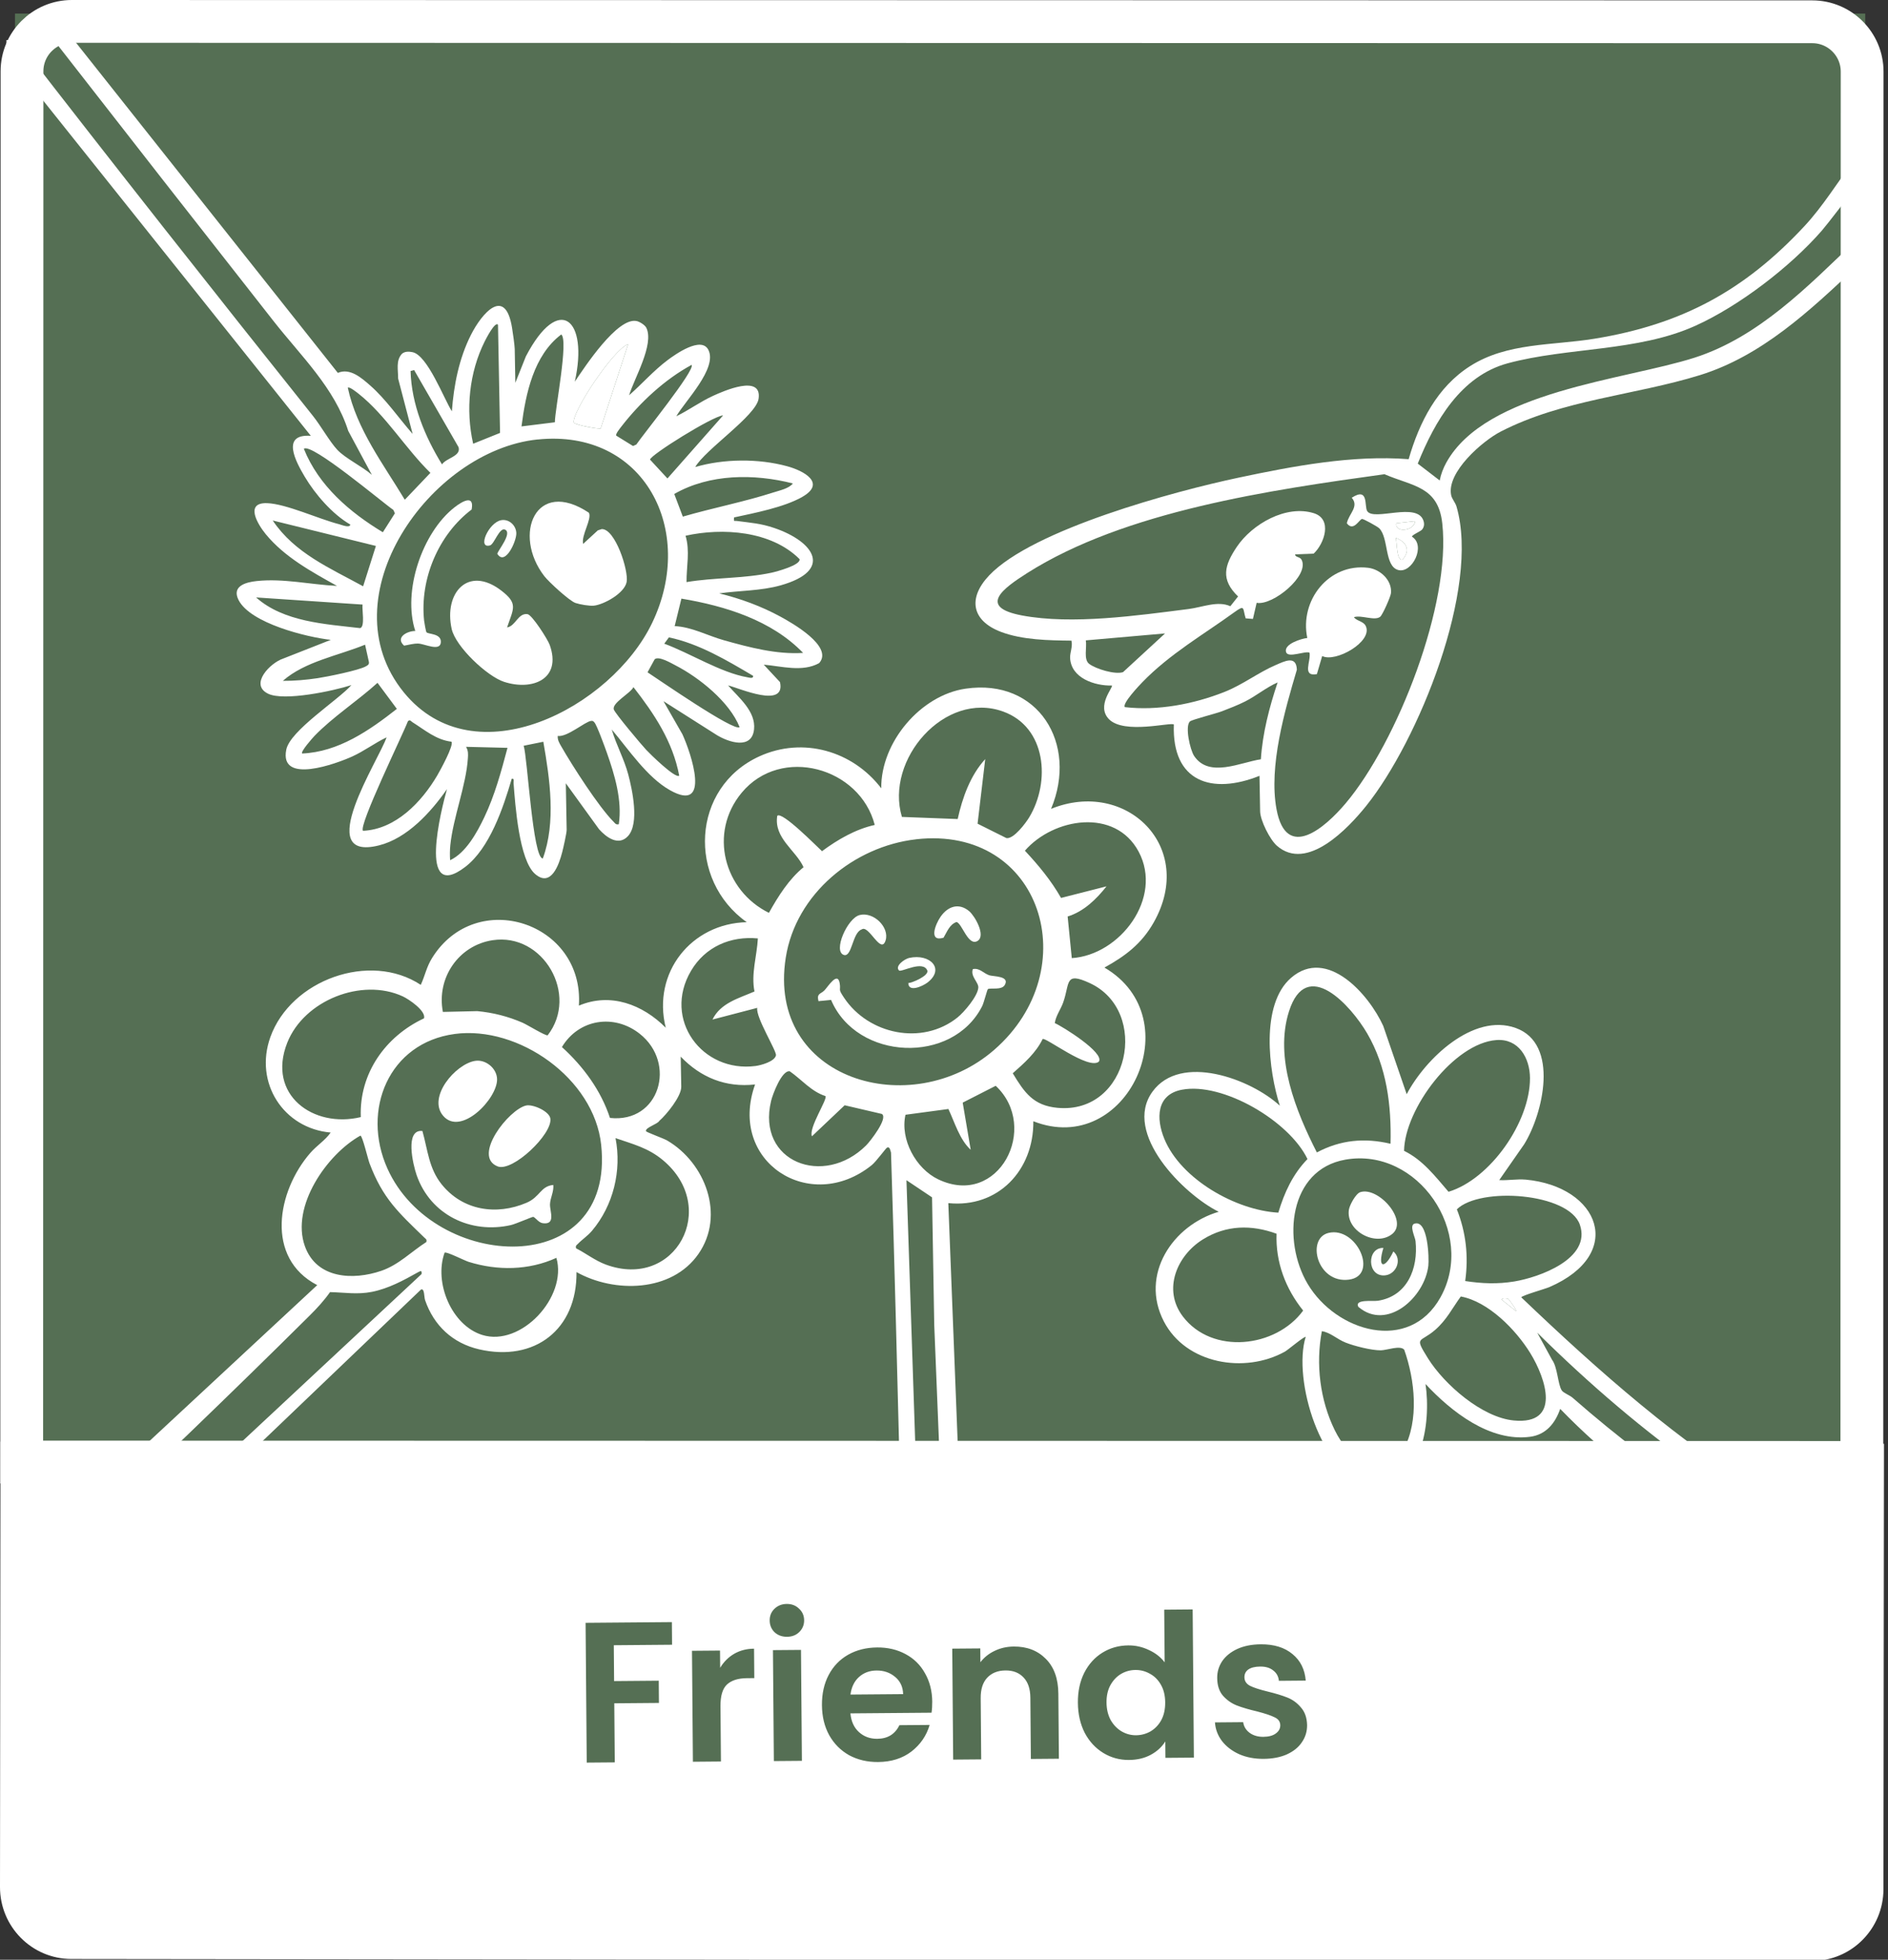 <svg xmlns="http://www.w3.org/2000/svg" id="svg28" version="1.1" fill="none" viewBox="0 0 132 137" height="137" width="132">
  
  <rect x="0" y="0" width="132" height="137" fill="#333333" stroke="none"/>
  
  <g transform="translate(-39.912,-8.319)" id="g28">
    <rect style="stroke-width:0.688" y="9.268" x="40.959" id="rect1" fill="#556f54" height="132.752" width="129.36"></rect>
    <g transform="matrix(0.988,0,0,1,1.238,0)" id="g25" clip-path="url(#clip0_957_113)">
      <path id="path1" fill="#ffffff" d="M 41.529,116.576 61.592,98.157 c -3.7,-1.894 -2.842,-6.57 -0.49,-9.24 0.455,-0.518 1.04,-0.868 1.442,-1.426 -3.329,-0.285 -5.434,-3.47 -4.265,-6.682 1.454,-3.99 7.038,-5.989 10.64,-3.642 0.302,-0.642 0.401,-1.242 0.794,-1.867 3.12,-4.984 10.781,-2.502 10.395,3.319 2.236,-0.937 4.512,-0.079 6.147,1.545 -0.977,-3.864 1.826,-7.292 5.732,-7.378 -4.215,-2.95 -3.934,-9.422 0.898,-11.596 3.076,-1.385 6.595,-0.381 8.62,2.236 -0.035,-3.223 2.786,-6.504 5.963,-6.964 5.14,-0.745 7.986,3.849 6.053,8.402 5.3,-2.131 10.297,2.646 7.262,7.943 -0.852,1.484 -2.005,2.346 -3.485,3.151 6.149,3.541 1.598,13.32 -5.031,10.743 0.034,3.427 -2.495,6.078 -6.017,5.723 l 1.906,48.056 -1.276,0.024 -1.162,-28.229 -0.464,-11.344 -0.154,-8.91 -1.812,-1.199 1.68,49.644 -1.277,0.097 c -0.053,-1.38 -0.012,-2.77 -0.07,-4.151 -0.668,-15.814 -0.907,-31.67 -1.425,-47.516 -0.043,-0.105 -0.07,-0.462 -0.29,-0.345 -0.083,0.044 -0.771,0.979 -1.075,1.219 -4.37,3.475 -10.208,-0.249 -8.255,-5.64 -2.068,0.228 -3.839,-0.478 -5.263,-1.945 l 0.039,2.104 c 0.012,0.669 -1.041,1.945 -1.553,2.385 -0.122,0.233 -1.023,0.476 -0.941,0.721 0.026,0.077 1.22,0.492 1.501,0.654 2.682,1.552 4.12,5.218 2.206,7.932 -1.892,2.685 -5.956,2.741 -8.626,1.264 0.042,4.026 -2.972,6.299 -6.896,5.4 -1.86,-0.427 -3.198,-1.65 -3.82,-3.442 -0.078,-0.225 -0.028,-0.852 -0.293,-0.733 L 41.669,124.228 41.639,122.57 68.977,97.382 c 0.032,-0.254 -0.057,-0.234 -0.257,-0.122 -1.024,0.568 -2.092,1.14 -3.258,1.368 -1.038,0.203 -1.931,0.04 -2.963,0.018 -0.421,0.591 -0.917,1.123 -1.434,1.63 -5.623,5.518 -11.356,10.939 -17.108,16.323 -0.74,0.693 -1.55,1.452 -2.388,2.018 l -0.038,-2.039 z m 67.335,-55.196 -0.543,4.521 2.04,1.005 c 0.515,0.088 1.373,-1.056 1.619,-1.458 1.514,-2.494 1.207,-6.297 -1.852,-7.389 -4.122,-1.47 -8.375,3.365 -7.161,7.368 l 3.947,0.148 c 0.333,-1.495 0.898,-3.062 1.954,-4.194 z m -7.82,4.607 c -1.049,-4.026 -6.631,-5.567 -9.417,-2.25 -2.357,2.805 -1.25,6.851 1.929,8.396 0.654,-1.161 1.419,-2.356 2.45,-3.191 -0.554,-1.2 -2.11,-2.03 -1.861,-3.591 0.328,-0.355 2.832,2.175 3.168,2.471 1.109,-0.81 2.37,-1.537 3.729,-1.833 z m 13.944,9.311 c 3.412,-0.216 6.481,-4.207 4.731,-7.445 -1.662,-3.07 -6.015,-2.364 -8.049,-0.066 0.973,1.033 1.843,2.067 2.559,3.303 l 3.216,-0.81 c -0.716,0.9 -1.616,1.766 -2.75,2.107 z m -11.019,-8.306 c -4.378,0.491 -8.51,3.802 -9.221,8.269 -1.366,8.565 8.883,11.497 14.747,6.452 6.535,-5.62 3.37,-15.719 -5.526,-14.723 z M 73.999,74.046 c -2.4,0.362 -3.979,2.634 -3.515,5.012 l 2.432,-0.055 c 1.111,0.1 2.197,0.374 3.221,0.816 0.319,0.139 1.608,0.923 1.762,0.875 2.222,-2.836 -0.312,-7.189 -3.897,-6.648 z m 18.775,-0.125 c -1.933,-0.183 -3.728,0.585 -4.731,2.266 -2.028,3.399 0.794,7.138 4.562,6.652 0.391,-0.05 1.351,-0.31 1.449,-0.741 0.068,-0.297 -1.446,-2.666 -1.324,-3.323 l -3.168,0.817 c 0.572,-1.163 1.869,-1.487 2.972,-1.962 -0.249,-1.24 0.171,-2.47 0.24,-3.707 z M 64.675,86.411 c -0.12,-3.064 1.756,-5.649 4.474,-6.904 0.153,-0.525 -1.089,-1.347 -1.503,-1.535 -2.904,-1.323 -6.984,0.276 -8.174,3.237 -1.462,3.646 1.848,6.002 5.202,5.202 z m 48.251,-5.46 c -0.474,0.972 -1.317,1.699 -2.116,2.397 0.829,1.349 1.451,2.258 3.171,2.416 5.079,0.461 6.563,-6.771 2.273,-8.724 -1.794,-0.816 -1.385,-0.001 -1.878,1.367 -0.177,0.487 -0.512,0.909 -0.592,1.433 0.531,0.223 3.546,2.077 3.119,2.695 -0.733,0.605 -3.772,-1.732 -3.977,-1.581 z m -30.616,5.519 c 3.513,0.372 4.74,-3.829 2.102,-5.885 -1.811,-1.413 -4.31,-1.032 -5.504,0.929 1.51,1.359 2.752,3.014 3.401,4.958 z M 71.315,80.601 c -4.651,0.616 -6.62,5.314 -4.754,9.41 3.298,7.234 16.146,7.84 15.124,-1.662 -0.497,-4.636 -5.85,-8.348 -10.37,-7.749 z m 26.242,4.34 c -1.009,-0.318 -1.685,-1.156 -2.528,-1.734 -0.569,-0.085 -1.212,1.63 -1.32,2.075 -1.039,4.275 3.738,6.061 6.729,3.105 0.29,-0.287 1.576,-1.912 1.109,-2.197 l -2.631,-0.606 -2.316,2.168 c -0.251,-0.583 1.121,-2.593 0.958,-2.814 z m 5.663,1.307 c -0.391,1.719 0.732,3.765 2.314,4.513 4.275,2.022 7.214,-3.627 4.071,-6.538 l -2.336,1.177 0.566,3.296 c -0.782,-0.706 -1.13,-1.909 -1.578,-2.851 l -3.039,0.403 z m -33.905,8.894 c 0.043,-0.195 -0.034,-0.203 -0.14,-0.305 -1.821,-1.749 -2.934,-2.712 -3.883,-5.198 -0.116,-0.304 -0.496,-1.909 -0.643,-1.934 -2.376,1.309 -4.932,4.946 -3.933,7.723 0.823,2.29 3.413,2.408 5.42,1.726 1.222,-0.416 2.115,-1.338 3.179,-2.011 z m 10.595,0.443 c 0.708,0.356 1.346,0.859 2.101,1.134 4.918,1.798 8.078,-3.98 4.034,-7.306 -1.036,-0.852 -2.107,-1.11 -3.344,-1.532 0.448,2.277 -0.158,4.711 -1.663,6.475 -0.307,0.361 -0.709,0.617 -0.999,0.916 -0.102,0.106 -0.181,0.118 -0.129,0.31 z m -1.393,0.666 c -1.96,0.883 -4.174,0.907 -6.215,0.278 -0.297,-0.092 -1.57,-0.736 -1.696,-0.642 -0.767,2.095 0.497,5.082 2.657,5.752 2.751,0.854 6.043,-2.657 5.254,-5.388 z"></path>
      <path id="path2" fill="#ffffff" d="m 40.352,11.107 c 6.905,8.82 13.9,17.574 20.938,26.288 0.549,0.679 1.194,1.812 1.724,2.369 0.574,0.606 1.782,1.167 2.445,1.752 L 63.787,38.442 C 62.818,35.433 60.459,33.226 58.517,30.785 53.297,24.223 48.092,17.646 42.903,11.06 l 1.403,-0.026 18.744,23.352 c 0.862,-0.365 1.671,0.345 2.294,0.884 1.103,0.955 2.031,2.292 2.999,3.384 l -1.026,-3.873 c 0.007,-0.59 -0.178,-1.262 0.276,-1.735 0.209,-0.173 0.493,-0.158 0.745,-0.108 1.06,0.219 2.213,3.246 2.782,4.135 0.136,-1.83 0.507,-3.694 1.348,-5.341 0.773,-1.518 2.429,-3.423 2.909,-0.506 0.055,0.334 0.186,1.229 0.191,1.492 l 0.043,2.36 0.747,-1.848 c 2.343,-4.431 4.451,-2.607 3.461,1.77 0.691,-1.008 3.018,-4.535 4.382,-4.236 0.207,0.045 0.582,0.271 0.682,0.473 0.57,1.167 -0.869,3.553 -1.22,4.713 0.913,-0.794 1.742,-1.729 2.716,-2.451 0.561,-0.416 2.402,-1.707 2.897,-0.714 0.646,1.292 -1.665,3.584 -2.274,4.634 0.891,-0.428 1.7,-1.023 2.607,-1.431 0.706,-0.319 3.475,-1.539 3.216,0.208 -0.176,1.187 -3.797,3.564 -4.481,4.771 2.021,-0.584 4.468,-0.603 6.503,-0.054 1.162,0.311 2.799,1.173 1.059,2.149 -1.288,0.723 -3.367,1.119 -4.819,1.429 -0.017,0.321 -0.025,0.219 0.198,0.247 0.985,0.129 1.688,0.167 2.656,0.494 2.857,0.965 4.158,2.969 0.449,4.006 -1.41,0.393 -2.912,0.36 -4.352,0.564 1.498,0.36 2.97,0.892 4.325,1.62 0.785,0.42 3.797,2.09 2.746,3.254 -1.181,0.646 -2.653,0.216 -3.918,0.107 l 1.148,1.219 c 0.42,1.881 -2.864,0.428 -3.673,0.231 0.744,0.851 1.977,1.808 1.837,3.079 -0.157,1.423 -1.778,0.906 -2.624,0.399 l -3.784,-2.374 1.34,2.313 c 0.603,1.296 2.072,5.556 -0.885,3.906 -1.632,-0.91 -2.922,-2.847 -4.116,-4.239 0.313,1.071 0.876,2.057 1.167,3.14 0.291,1.084 0.797,3.419 -0.011,4.303 -0.668,0.73 -1.534,0.102 -2.054,-0.472 l -2.352,-3.212 0.06,3.251 c 0.004,0.212 -0.241,1.286 -0.318,1.573 -0.225,0.857 -0.784,2.477 -1.911,1.52 -1.142,-0.968 -1.411,-4.854 -1.528,-6.343 -0.011,-0.143 0.077,-0.352 -0.132,-0.314 -0.597,2.014 -1.556,4.851 -3.29,6.16 -3.397,2.566 -1.684,-4.071 -1.291,-5.439 -1.139,1.616 -2.816,3.442 -4.816,3.934 -4.745,1.169 0.014,-6.004 0.542,-7.554 -0.839,0.395 -1.589,0.962 -2.439,1.342 -1.076,0.481 -5.166,1.99 -4.659,-0.483 0.275,-1.339 3.662,-3.456 4.61,-4.512 -1.275,0.409 -4.778,1.147 -5.901,0.6 -1.342,-0.653 0.178,-2.166 1.062,-2.449 l 3.378,-1.313 c -1.717,-0.191 -5.683,-1.156 -6.524,-2.783 -0.505,-0.978 0.511,-1.248 1.287,-1.329 1.883,-0.198 3.808,0.25 5.678,0.34 -1.792,-0.983 -3.706,-2.013 -5.037,-3.61 -0.563,-0.677 -1.524,-2.228 0.088,-2.174 1.351,0.046 3.659,1.11 5.097,1.471 0.15,0.038 0.772,0.294 0.792,0.024 -1.266,-0.725 -2.474,-2.1 -3.225,-3.347 -0.635,-1.057 -1.703,-3.006 0.433,-2.854 L 39.607,12.141 39.588,11.121 Z m 34.032,19.91 c -0.217,-0.247 -0.862,1.016 -0.937,1.162 -1.104,2.175 -1.364,4.793 -0.821,7.161 l 1.903,-0.757 z m 1.663,7.112 2.362,-0.29 c -0.002,-0.873 0.989,-5.757 0.45,-6.138 -1.951,1.458 -2.512,4.122 -2.812,6.429 z m 5.603,0.144 1.943,-5.893 c -1.038,0.349 -4.003,4.776 -3.845,5.483 0.146,0.187 1.822,0.468 1.902,0.41 z m -13.201,-4.084 -0.252,0.068 c 0.069,2.33 1.01,4.574 2.225,6.526 0.316,-0.459 1.364,-0.568 1.171,-1.205 z m 19.633,-0.361 c -1.896,1.016 -3.631,2.609 -4.958,4.298 -0.088,0.114 -0.449,0.549 -0.373,0.647 l 1.188,0.725 0.235,-0.104 c 0.381,-0.582 4.215,-5.245 3.909,-5.568 z M 63.756,35.423 c 0.633,2.916 2.513,5.333 4.033,7.831 l 1.813,-1.88 C 67.844,39.681 66.451,37.363 64.531,35.854 64.417,35.764 63.852,35.316 63.756,35.423 Z m 26.558,1.935 c -0.729,0.042 -5.18,2.788 -5.17,3.092 l 1.232,1.316 z M 77.185,39.04 c -7.625,0.781 -14.929,11.044 -9.468,17.676 5.019,6.093 14.697,1.066 17.574,-4.848 3.152,-6.48 -0.573,-13.598 -8.106,-12.825 z m -16.54,0.651 c 1.049,2.588 3.253,4.444 5.591,5.836 l 0.851,-1.323 -0.104,-0.235 c -0.764,-0.514 -5.799,-4.724 -6.338,-4.277 z m 34.603,2.423 c -2.746,-0.69 -5.894,-0.679 -8.391,0.738 l 0.606,1.582 c 2.122,-0.608 4.317,-1.026 6.422,-1.693 0.426,-0.136 1.096,-0.271 1.363,-0.625 z m -29.504,4.37 -7.301,-1.779 c 1.551,2.287 4.056,3.328 6.397,4.599 z m 21.981,2.527 c 1.97,-0.326 4.042,-0.24 6.01,-0.655 0.333,-0.069 2.091,-0.532 1.989,-0.951 -2.006,-1.981 -5.445,-2.209 -8.068,-1.635 0.326,1.073 0.06,2.153 0.07,3.24 z m -22.925,1.571 -7.533,-0.498 c 1.957,1.716 4.886,1.858 7.361,2.145 0.367,-0.094 0.118,-1.328 0.172,-1.647 z m 31.176,3.38 C 93.737,51.669 90.452,50.679 87.363,50.166 l -0.476,1.922 c 1.204,0.053 2.333,0.671 3.491,0.991 1.808,0.499 3.712,1.001 5.598,0.882 z m -3.542,1.599 c -1.868,-1.088 -3.822,-2.245 -5.956,-2.685 L 86.15,53.316 c 1.821,0.662 3.99,2.022 5.872,2.348 0.133,0.022 0.449,0.122 0.414,-0.103 z M 64.978,53.386 c -1.911,0.776 -4.253,1.168 -5.819,2.529 0.82,0.003 1.657,-0.067 2.466,-0.188 0.659,-0.098 2.941,-0.55 3.421,-0.834 0.125,-0.074 0.224,-0.116 0.205,-0.289 z m 26.503,5.763 c -0.71,-1.766 -2.862,-3.466 -4.54,-4.319 -0.305,-0.155 -1.195,-0.678 -1.472,-0.42 l -0.503,0.907 c 0.708,0.452 6.151,4.185 6.515,3.832 z m -30.953,1.845 c 2.558,-0.108 4.751,-1.607 6.699,-3.12 l -1.369,-1.821 c -1.39,1.248 -3.168,2.388 -4.461,3.713 -0.124,0.127 -1.009,1.112 -0.869,1.228 z m 26.68,1.549 c -0.456,-2.387 -1.764,-4.319 -3.238,-6.187 -0.224,0.437 -1.53,1.097 -1.391,1.558 0.08,0.266 1.963,2.477 2.297,2.828 0.27,0.285 2.061,2.027 2.332,1.801 z M 71.088,60.168 c -1.083,-0.127 -1.881,-0.82 -2.758,-1.363 -0.111,-0.069 -0.179,-0.217 -0.325,-0.059 -0.333,0.883 -3.526,7.333 -3.171,7.651 2.307,-0.106 4.142,-2 5.26,-3.883 0.196,-0.332 1.195,-2.123 0.995,-2.346 z m 11.845,5.769 c 0.249,-1.667 -0.29,-3.453 -0.855,-5.025 -0.131,-0.367 -0.696,-1.901 -0.869,-2.089 -0.081,-0.088 -0.106,-0.122 -0.236,-0.108 -0.44,0.053 -1.692,1.151 -2.361,1.051 -0.023,0.276 0.113,0.498 0.244,0.722 0.775,1.34 2.647,4.223 3.694,5.263 0.123,0.122 0.172,0.238 0.383,0.187 z m -5.339,-5.765 -1.394,0.279 c 0.27,0.791 0.641,7.889 1.357,7.88 0.94,-2.537 0.497,-5.548 0.035,-8.157 z m -2.537,0.426 -2.934,-0.072 c 0.162,0.277 0.15,0.501 0.129,0.807 -0.12,1.881 -1.042,4.128 -1.242,6.072 -0.036,0.351 -0.036,0.696 -0.015,1.049 1.11,-0.51 1.896,-1.92 2.415,-2.992 0.743,-1.534 1.205,-3.223 1.646,-4.861 z"></path>
      <path id="path3" fill="#ffffff" d="m 147.089,90.779 c 5.263,0.48 7.11,5.202 1.693,7.517 -0.281,0.121 -1.99,0.6 -1.984,0.716 5.467,5.159 11.182,10.156 17.661,14.029 2.337,1.397 4.844,2.779 7.528,3.364 0.152,0.168 0.318,0.959 -0.049,0.966 -1.427,0.022 -5.115,-1.775 -6.489,-2.498 -1.925,-1.013 -3.923,-2.315 -5.714,-3.557 -4.206,-2.915 -8.157,-6.259 -11.81,-9.835 l 1.05,1.898 c 0.391,0.511 0.403,1.718 0.688,2.143 0.116,0.172 0.559,0.331 0.764,0.507 6.45,5.579 13.714,10.349 21.72,13.39 l -0.028,1.133 c -8.346,-2.821 -16.391,-7.442 -22.569,-13.744 -0.352,1.008 -1.009,1.807 -2.132,1.952 -2.842,0.367 -5.569,-1.749 -7.399,-3.69 0.408,2.707 -0.221,7.507 -3.988,6.932 -3.416,-0.521 -5.419,-7.281 -4.492,-10.22 -0.079,-0.078 -1.258,0.909 -1.47,1.025 -2.838,1.558 -6.997,0.875 -8.565,-2.111 -1.719,-3.271 0.624,-6.723 3.88,-7.666 -2.48,-1.217 -6.823,-5.493 -4.684,-8.4 1.994,-2.709 6.961,-0.885 9.01,0.985 -0.796,-2.452 -1.384,-7.076 0.796,-8.94 2.54,-2.17 5.501,1.145 6.521,3.362 l 1.66,4.774 c 1.313,-2.462 4.696,-5.7 7.716,-4.63 3.116,1.105 1.932,6.013 0.594,8.135 l -1.761,2.499 c 0.594,0.036 1.265,-0.086 1.849,-0.034 z m -9.545,-2.503 c 0.068,-2.696 -0.268,-5.362 -1.649,-7.709 -1.142,-1.939 -4.295,-5.417 -5.539,-1.54 -1.042,3.246 0.495,6.99 1.974,9.854 1.684,-0.88 3.372,-1.035 5.216,-0.606 z m 7.494,-7.251 c -3.005,0.214 -6.493,4.811 -6.537,7.746 1.321,0.63 2.209,1.787 3.147,2.861 2.961,-0.891 5.771,-4.88 5.764,-7.944 -0.004,-1.414 -0.806,-2.776 -2.374,-2.663 z m -22.262,3.472 c -1.815,0.344 -1.827,2.023 -1.24,3.434 1.182,2.838 5.08,4.998 8.067,5.16 0.429,-1.409 1.021,-2.685 2.064,-3.747 -1.291,-2.661 -5.999,-5.394 -8.891,-4.846 z m 11.568,4.889 c -4.009,0.7 -4.474,5.672 -2.667,8.682 2.016,3.355 7.185,4.874 9.401,0.943 2.547,-4.519 -1.607,-10.521 -6.736,-9.625 z m 8.481,8.485 c 1.18,0.18 2.286,0.223 3.47,0.032 1.738,-0.281 5.485,-1.582 4.646,-3.972 -0.784,-2.225 -7.063,-2.663 -8.704,-1.072 0.648,1.616 0.836,3.283 0.59,5.012 z m -13.346,-3.306 c -1.78,-0.644 -3.564,-0.614 -5.207,0.392 -1.838,1.123 -2.875,3.503 -1.427,5.388 2.073,2.699 6.587,2.198 8.516,-0.41 -1.242,-1.519 -1.96,-3.389 -1.882,-5.369 z m 13.037,4.385 c -0.618,0.842 -0.995,1.629 -1.81,2.333 -1.084,0.936 -1.512,0.405 -0.517,1.986 1.164,1.845 3.835,4.14 6.076,4.35 3.373,0.317 2.282,-2.925 1.164,-4.716 -1.024,-1.639 -2.971,-3.601 -4.915,-3.952 z m 3.363,0.173 c -0.093,-0.047 -0.432,-0.082 -0.483,0.044 l 1.033,0.811 c 0.06,-0.068 -0.507,-0.831 -0.55,-0.855 z m -13.195,2.255 c -0.445,2.293 -0.131,4.818 0.911,6.917 0.98,1.973 3.331,4.171 4.874,1.352 1.107,-2.023 0.802,-4.872 0.043,-6.975 -0.285,-0.33 -1.233,0.039 -1.657,0.043 -0.655,0.005 -1.872,-0.297 -2.494,-0.542 -0.623,-0.246 -1.072,-0.707 -1.675,-0.795 z"></path>
      <path id="path4" fill="#ffffff" d="m 170.361,21.406 c -0.049,0.246 -1.98,2.678 -2.302,3.041 -2.241,2.538 -5.858,5.273 -8.951,6.65 -4.084,1.817 -9.019,1.488 -13.265,2.617 -3.318,0.881 -5.161,4.04 -6.373,7.015 l 1.554,1.179 c 0.081,-0.432 0.251,-0.861 0.464,-1.245 2.804,-5.017 12.636,-5.773 17.586,-7.345 4.521,-1.438 7.996,-4.974 11.356,-8.151 l 0.034,1.85 c -3.266,3.038 -6.667,6.192 -11.029,7.527 -4.628,1.415 -9.685,1.704 -14.096,3.946 -1.291,0.656 -3.853,2.851 -3.503,4.459 0.054,0.244 0.297,0.509 0.377,0.782 1.682,5.724 -2.712,16.388 -6.383,20.913 -1.277,1.574 -4.19,4.638 -6.324,2.801 -0.502,-0.431 -1.179,-1.774 -1.19,-2.404 l -0.046,-2.486 c -3.371,1.329 -6.204,0.437 -6.06,-3.589 -0.191,-0.184 -3.517,0.707 -4.59,-0.37 -0.928,-0.933 0.33,-2.25 0.204,-2.354 -1.201,0.028 -2.893,-0.508 -2.956,-1.937 -0.015,-0.359 0.199,-0.799 0.094,-1.201 -1.593,-0.016 -3.476,-0.046 -4.984,-0.612 -2.076,-0.778 -2.366,-2.351 -0.843,-3.942 3.087,-3.223 13.162,-5.897 17.601,-6.828 3.903,-0.817 8.116,-1.61 12.09,-1.304 0.758,-2.591 2.016,-5.043 4.357,-6.512 2.621,-1.648 5.835,-1.429 8.802,-1.91 6.153,-0.995 10.582,-3.343 14.841,-7.86 1.332,-1.414 2.335,-3.064 3.499,-4.579 -0.07,0.542 0.133,1.352 0.034,1.85 z m -51.616,36.346 c 2.326,0.267 4.854,-0.208 7.027,-1.054 1.314,-0.512 2.422,-1.369 3.634,-1.883 0.625,-0.265 1.472,-0.713 1.509,0.321 -0.863,2.884 -1.997,6.742 -1.442,9.739 0.686,3.702 3.462,1.279 4.891,-0.394 3.668,-4.295 7.475,-13.938 6.841,-19.578 -0.292,-2.598 -2.091,-2.581 -4.089,-3.433 -7.997,1.092 -18.361,2.564 -25.292,6.916 -1.673,1.051 -3.525,2.366 -0.364,2.957 3.557,0.663 8.191,0.002 11.798,-0.45 0.973,-0.122 2.057,-0.599 2.95,-0.195 l 0.548,-0.683 c -1.254,-1.187 -0.97,-2.175 -0.086,-3.473 1.094,-1.601 3.496,-2.953 5.449,-2.346 1.337,0.416 0.743,2.132 -0.016,2.826 l -1.312,0.051 c 0.008,0.222 0.339,0.153 0.455,0.371 0.59,1.091 -2.014,3.228 -3.176,3.017 l -0.263,1.125 -0.513,-0.04 c -0.225,-0.706 -0.024,-0.985 -0.813,-0.42 -2.18,1.562 -4.536,2.889 -6.496,4.881 -0.226,0.231 -1.453,1.506 -1.24,1.745 z m 2.84,-5.152 -5.604,0.485 c 0.085,0.49 -0.173,1.335 0.236,1.642 0.474,0.356 1.825,0.764 2.395,0.58 l 2.973,-2.705 z m 7.968,3.425 c -0.822,0.358 -1.511,0.942 -2.313,1.338 -0.491,0.244 -1.113,0.484 -1.633,0.681 -0.415,0.157 -2.111,0.579 -2.255,0.707 -0.369,0.321 0,1.981 0.299,2.422 1.059,1.549 3.274,0.435 4.718,0.225 0.119,-1.834 0.6,-3.642 1.184,-5.373 z"></path>
      <path id="path5" fill="#ffffff" d="m 81.65,38.272 c -0.081,0.059 -1.754,-0.223 -1.902,-0.41 -0.16,-0.709 2.808,-5.135 3.845,-5.483 z"></path>
      <path id="path6" fill="#ffffff" d="m 145.879,99.123 c 0.045,0.024 0.61,0.786 0.55,0.855 l -1.033,-0.811 c 0.051,-0.125 0.39,-0.091 0.483,-0.043 z"></path>
      <path id="path7" fill="#ffffff" d="m 109.051,77.465 c -0.052,0.034 -0.282,0.948 -0.4,1.18 -2.094,4.117 -8.875,3.825 -10.697,-0.427 l -0.892,0.088 c -0.139,-0.567 0.16,-0.48 0.435,-0.767 0.248,-0.258 0.929,-1.353 1.07,-0.47 0.087,0.545 -0.145,0.329 0.3,0.99 1.73,2.575 5.524,3.366 8.024,1.395 0.477,-0.376 1.435,-1.487 1.483,-2.09 0.03,-0.372 -0.577,-0.789 -0.387,-1.298 0.472,-0.101 0.746,0.29 1.152,0.428 0.29,0.099 1.486,0.036 1.106,0.683 -0.223,0.382 -1.024,0.18 -1.194,0.289 z"></path>
      <path id="path8" fill="#ffffff" d="m 107.742,72.031 c 0.385,0.323 1.173,1.678 0.592,2.056 -0.675,0.441 -1.112,-1.238 -1.505,-1.313 -0.494,0.17 -0.674,0.698 -0.917,1.098 -1.082,0.316 -0.575,-0.942 -0.215,-1.459 0.513,-0.736 1.297,-1.013 2.045,-0.385 z"></path>
      <path id="path9" fill="#ffffff" d="m 99.976,72.285 c 0.993,-0.245 2.119,0.863 1.838,1.77 -0.328,1.052 -1.188,-1.123 -1.693,-0.762 -0.659,0.208 -0.682,1.953 -1.256,1.784 -0.798,-0.236 0.238,-2.575 1.113,-2.791 z"></path>
      <path id="path10" fill="#ffffff" d="m 103.417,77.044 c 0.325,-0.033 1.412,-0.501 1.356,-0.857 -0.283,-0.786 -1.855,0.122 -2.009,-0.026 -0.32,-0.31 0.395,-0.805 0.714,-0.876 1.473,-0.325 2.574,0.771 1.28,1.733 -0.308,0.228 -1.323,0.706 -1.339,0.025 z"></path>
      <path id="path11" fill="#ffffff" d="m 69.035,87.382 c 0.381,1.331 0.45,2.603 1.357,3.724 1.492,1.839 3.877,2.197 6.014,1.293 0.959,-0.405 0.988,-1.161 1.89,-1.244 0.053,0.462 -0.216,0.902 -0.232,1.349 -0.017,0.492 0.435,1.455 -0.518,1.323 -0.298,-0.041 -0.548,-0.433 -0.673,-0.441 -0.084,-0.004 -1.241,0.498 -1.578,0.574 -2.829,0.631 -5.678,-0.693 -6.668,-3.49 -0.26,-0.74 -0.853,-3.226 0.408,-3.088 z"></path>
      <path id="path12" fill="#ffffff" d="m 72.752,82.482 c 0.75,-0.128 1.555,0.514 1.567,1.283 0.021,1.37 -2.571,4.011 -3.82,2.551 -1.115,-1.303 0.868,-3.6 2.252,-3.834 z"></path>
      <path id="path13" fill="#ffffff" d="m 76.379,85.6 c 0.473,-0.101 1.629,0.396 1.71,0.909 0.169,1.076 -2.672,3.758 -3.73,3.349 -1.824,-0.707 0.803,-3.999 2.02,-4.258 z"></path>
      <path id="path14" fill="#ffffff" d="m 75.03,52.179 c 0.604,-0.093 0.772,-1.024 1.445,-0.926 0.317,0.045 1.427,1.755 1.569,2.15 0.868,2.399 -1.236,3.224 -3.236,2.579 -1.2,-0.386 -3.425,-2.458 -3.702,-3.696 -0.564,-2.521 1.16,-4.44 3.481,-2.704 1.241,0.928 0.898,1.256 0.441,2.595 z"></path>
      <path id="path15" fill="#ffffff" d="m 80.408,46.341 1.039,-0.945 0.28,-0.091 c 0.954,-0.02 1.907,2.896 1.761,3.693 -0.146,0.796 -1.615,1.584 -2.315,1.66 -0.318,0.034 -0.995,-0.084 -1.303,-0.186 -0.429,-0.141 -1.887,-1.467 -2.204,-1.871 -2.281,-2.912 -0.611,-6.915 3.153,-4.436 0.226,0.439 -0.556,1.575 -0.411,2.176 z"></path>
      <path id="path16" fill="#ffffff" d="m 69.322,52.517 c 0.141,0.154 1.062,0.072 1.018,0.706 -0.047,0.668 -1.163,0.095 -1.599,0.086 -0.361,-0.008 -0.659,0.09 -1.003,0.145 -0.637,-0.568 0.201,-1.024 0.793,-1.026 -0.916,-2.774 0.485,-6.88 2.784,-8.65 0.513,-0.395 1.411,-0.928 1.204,0.159 -2.344,1.747 -3.679,4.86 -3.363,7.775 0.015,0.136 0.128,0.763 0.166,0.803 z"></path>
      <path id="path17" fill="#ffffff" d="m 74.608,44.683 c 0.541,-0.1 1.059,0.352 1.073,0.913 0.014,0.561 -0.797,2.328 -1.35,1.43 0.099,-0.285 1.037,-1.408 0.577,-1.671 -0.412,-0.235 -0.783,1.004 -1.083,1.089 -0.935,0.266 -0.107,-1.599 0.785,-1.761 z"></path>
      <path id="path18" fill="#ffffff" d="m 133.161,94.506 c 1.988,-0.465 3.578,2.996 1.435,3.268 -2.256,0.286 -3.035,-2.894 -1.435,-3.268 z"></path>
      <path id="path19" fill="#ffffff" d="m 135.401,91.659 c 1.282,-0.411 3.435,2.003 2.257,2.927 -1.16,0.909 -3.282,-0.209 -3.062,-1.694 0.049,-0.327 0.485,-1.129 0.805,-1.233 z"></path>
      <path id="path20" fill="#ffffff" d="m 139.243,93.859 c 0.957,-0.293 1.036,2.435 0.976,2.946 -0.263,2.214 -2.928,4.578 -4.954,2.87 -0.298,-0.553 1.056,-0.374 1.383,-0.425 2.075,-0.316 2.869,-2.248 2.666,-4.168 -0.029,-0.285 -0.464,-1.103 -0.071,-1.225 z"></path>
      <path id="path21" fill="#ffffff" d="m 137.039,95.559 c -0.454,1.465 0.113,1.487 0.706,0.244 0.651,0.551 0.205,1.612 -0.609,1.674 -1.273,0.097 -1.281,-1.965 -0.097,-1.918 z"></path>
      <path id="path22" fill="#ffffff" d="m 134.953,51.461 c 0.17,0.27 0.672,0.273 0.839,0.623 0.522,1.086 -2.145,2.577 -3.084,2.095 l -0.376,1.266 c -1.082,0.191 -0.404,-0.906 -0.521,-1.502 -0.329,-0.137 -1.518,0.403 -1.659,-0.037 -0.18,-0.568 1.088,-0.944 1.501,-0.989 -0.556,-2.63 1.525,-5.238 4.307,-4.906 0.85,0.101 1.702,0.866 1.615,1.774 -0.024,0.245 -0.592,1.518 -0.765,1.652 -0.394,0.303 -1.326,-0.143 -1.857,0.026 z"></path>
      <path id="path23" fill="#ffffff" d="m 139.776,45.34 c -0.106,0.128 -0.715,0.368 -0.715,0.497 1.015,0.62 -0.005,2.603 -0.981,2.327 -0.976,-0.276 -0.655,-2.228 -1.334,-2.913 -0.119,-0.12 -1.114,-0.663 -1.218,-0.653 -0.193,0.02 -0.607,0.921 -1.077,0.301 0.137,-0.668 0.892,-1.165 0.348,-1.785 1.226,-0.779 0.874,0.604 1.097,0.939 0.476,0.717 3.56,-0.68 3.983,0.683 0.069,0.221 0.044,0.425 -0.103,0.606 z m -0.484,-0.593 -1.335,0.151 c -0.133,0.674 1.242,0.579 1.335,-0.151 z m -1.38,1.174 c 0.093,0.282 0.049,1.629 0.471,1.521 0.612,-0.642 0.283,-1.254 -0.471,-1.521 z"></path>
      <path id="path24" fill="#ffffff" d="m 137.912,45.921 c 0.754,0.268 1.083,0.88 0.471,1.521 -0.423,0.106 -0.378,-1.24 -0.471,-1.521 z"></path>
      <path id="path25" fill="#ffffff" d="m 139.291,44.747 c -0.092,0.728 -1.467,0.825 -1.335,0.151 z"></path>
    </g>
    <path id="path26" stroke-width="2.992" stroke="#ffffff" d="m 44.942,9.815 121.672,0.026 c 1.928,4.012e-4 3.491,1.563 3.49,3.491 l -0.021,97.221 -128.653,-0.028 0.02,-97.221 c 4.5e-4,-1.928 1.564,-3.49 3.491,-3.489 z"></path>
    <path style="stroke-width:1.001" id="path27" fill="#ffffff" d="m 39.947,109.098 131.683,0.15 -0.036,31.136 c -0.003,2.773 -2.238,5.019 -4.993,5.016 L 44.894,145.262 c -2.755,-0.004 -4.985,-2.255 -4.982,-5.028 z"></path>
    <path id="path28" fill="#556f54" d="m 86.887,121.715 0.013,1.582 -4.074,0.034 0.021,2.506 3.122,-0.026 0.013,1.554 -3.122,0.026 0.034,4.129 -1.96,0.016 -0.08,-9.771 z m 3.376,3.193 c 0.249,-0.413 0.573,-0.738 0.972,-0.974 0.409,-0.237 0.874,-0.358 1.397,-0.362 l 0.017,2.058 -0.518,0.004 c -0.616,0.005 -1.081,0.154 -1.396,0.446 -0.306,0.292 -0.456,0.797 -0.45,1.516 l 0.032,3.863 -1.96,0.017 -0.064,-7.756 1.96,-0.016 z m 4.676,-2.167 c -0.345,0.003 -0.635,-0.102 -0.871,-0.315 -0.226,-0.222 -0.34,-0.496 -0.343,-0.823 -0.003,-0.327 0.107,-0.598 0.329,-0.815 0.232,-0.226 0.52,-0.34 0.865,-0.343 0.345,-0.003 0.631,0.107 0.857,0.329 0.235,0.213 0.354,0.483 0.357,0.809 0.003,0.327 -0.112,0.603 -0.343,0.829 -0.222,0.217 -0.506,0.326 -0.851,0.329 z m 0.974,0.916 0.064,7.756 -1.96,0.016 -0.064,-7.756 z m 9.176,3.635 c 0.003,0.28 -0.014,0.532 -0.049,0.756 l -5.67,0.047 c 0.051,0.56 0.251,0.997 0.599,1.311 0.347,0.315 0.773,0.47 1.278,0.466 0.728,-0.006 1.244,-0.323 1.547,-0.951 l 2.114,-0.017 c -0.218,0.748 -0.643,1.368 -1.273,1.858 -0.631,0.481 -1.408,0.726 -2.332,0.733 -0.747,0.006 -1.42,-0.151 -2.02,-0.473 -0.591,-0.331 -1.057,-0.799 -1.397,-1.403 -0.332,-0.604 -0.501,-1.302 -0.507,-2.096 -0.007,-0.802 0.151,-1.508 0.473,-2.118 0.322,-0.609 0.775,-1.079 1.36,-1.411 0.585,-0.331 1.261,-0.5 2.026,-0.507 0.737,-0.006 1.397,0.148 1.978,0.46 0.59,0.313 1.047,0.762 1.369,1.347 0.331,0.576 0.5,1.242 0.506,1.998 z m -2.034,-0.543 c -0.014,-0.504 -0.199,-0.904 -0.556,-1.2 -0.357,-0.305 -0.793,-0.455 -1.306,-0.451 -0.485,0.004 -0.895,0.157 -1.228,0.458 -0.324,0.292 -0.522,0.7 -0.592,1.223 z m 7.731,-3.326 c 0.924,-0.008 1.673,0.28 2.248,0.864 0.574,0.574 0.865,1.383 0.873,2.429 l 0.038,4.549 -1.96,0.016 -0.035,-4.283 c -0.005,-0.616 -0.163,-1.086 -0.474,-1.411 -0.311,-0.333 -0.732,-0.498 -1.264,-0.493 -0.541,0.004 -0.969,0.176 -1.284,0.514 -0.305,0.33 -0.455,0.802 -0.45,1.418 l 0.035,4.284 -1.96,0.016 -0.064,-7.756 1.96,-0.016 0.008,0.966 c 0.259,-0.338 0.588,-0.602 0.988,-0.792 0.409,-0.199 0.856,-0.301 1.341,-0.305 z m 4.487,3.925 c -0.007,-0.784 0.141,-1.48 0.444,-2.089 0.313,-0.61 0.738,-1.08 1.277,-1.411 0.539,-0.331 1.139,-0.499 1.802,-0.505 0.504,-0.004 0.985,0.104 1.445,0.324 0.459,0.211 0.825,0.498 1.099,0.859 l -0.031,-3.681 1.988,-0.017 0.085,10.36 -1.988,0.016 -0.009,-1.148 c -0.239,0.385 -0.578,0.696 -1.014,0.933 -0.437,0.237 -0.945,0.357 -1.523,0.362 -0.654,0.005 -1.252,-0.158 -1.797,-0.489 -0.544,-0.332 -0.977,-0.799 -1.299,-1.404 -0.313,-0.613 -0.473,-1.316 -0.479,-2.11 z m 6.104,-0.022 c -0.004,-0.476 -0.101,-0.881 -0.29,-1.215 -0.19,-0.344 -0.444,-0.603 -0.763,-0.778 -0.319,-0.184 -0.66,-0.275 -1.024,-0.272 -0.364,0.003 -0.699,0.095 -1.006,0.274 -0.306,0.18 -0.556,0.444 -0.749,0.791 -0.184,0.337 -0.274,0.739 -0.27,1.206 0.003,0.467 0.1,0.876 0.29,1.23 0.198,0.343 0.453,0.607 0.762,0.791 0.319,0.184 0.656,0.275 1.01,0.272 0.364,-0.003 0.704,-0.094 1.02,-0.274 0.316,-0.19 0.566,-0.453 0.75,-0.791 0.184,-0.346 0.274,-0.758 0.27,-1.234 z m 6.889,3.948 c -0.635,0.005 -1.205,-0.102 -1.711,-0.322 -0.506,-0.229 -0.91,-0.539 -1.212,-0.928 -0.292,-0.39 -0.455,-0.823 -0.487,-1.298 l 1.974,-0.017 c 0.04,0.299 0.187,0.545 0.441,0.739 0.262,0.194 0.585,0.289 0.968,0.286 0.373,-0.003 0.662,-0.08 0.866,-0.231 0.213,-0.151 0.319,-0.343 0.317,-0.577 -0.002,-0.252 -0.134,-0.437 -0.396,-0.557 -0.253,-0.128 -0.66,-0.265 -1.222,-0.41 -0.579,-0.135 -1.057,-0.276 -1.431,-0.422 -0.365,-0.146 -0.685,-0.372 -0.958,-0.678 -0.264,-0.306 -0.398,-0.72 -0.402,-1.243 -0.004,-0.429 0.115,-0.822 0.354,-1.179 0.249,-0.356 0.602,-0.639 1.057,-0.848 0.465,-0.21 1.01,-0.317 1.636,-0.322 0.924,-0.007 1.663,0.22 2.217,0.682 0.555,0.453 0.863,1.071 0.926,1.854 l -1.876,0.016 c -0.031,-0.308 -0.163,-0.549 -0.398,-0.725 -0.226,-0.185 -0.53,-0.276 -0.912,-0.272 -0.355,0.003 -0.63,0.07 -0.825,0.202 -0.185,0.133 -0.277,0.315 -0.275,0.549 0.002,0.261 0.134,0.461 0.397,0.598 0.262,0.129 0.669,0.261 1.221,0.396 0.561,0.136 1.024,0.277 1.389,0.423 0.366,0.146 0.68,0.377 0.944,0.692 0.273,0.306 0.417,0.716 0.43,1.229 0.004,0.448 -0.119,0.85 -0.368,1.207 -0.24,0.357 -0.592,0.639 -1.057,0.849 -0.456,0.199 -0.991,0.302 -1.607,0.307 z"></path>
  </g>
  <defs id="defs28">
    <clipPath id="clip0_957_113">
      <rect y="0" x="0" id="rect28" transform="rotate(-1.055,623.911,-2144.921)" fill="#ffffff" height="130.598" width="130.598"></rect>
    </clipPath>
  </defs>
</svg>
